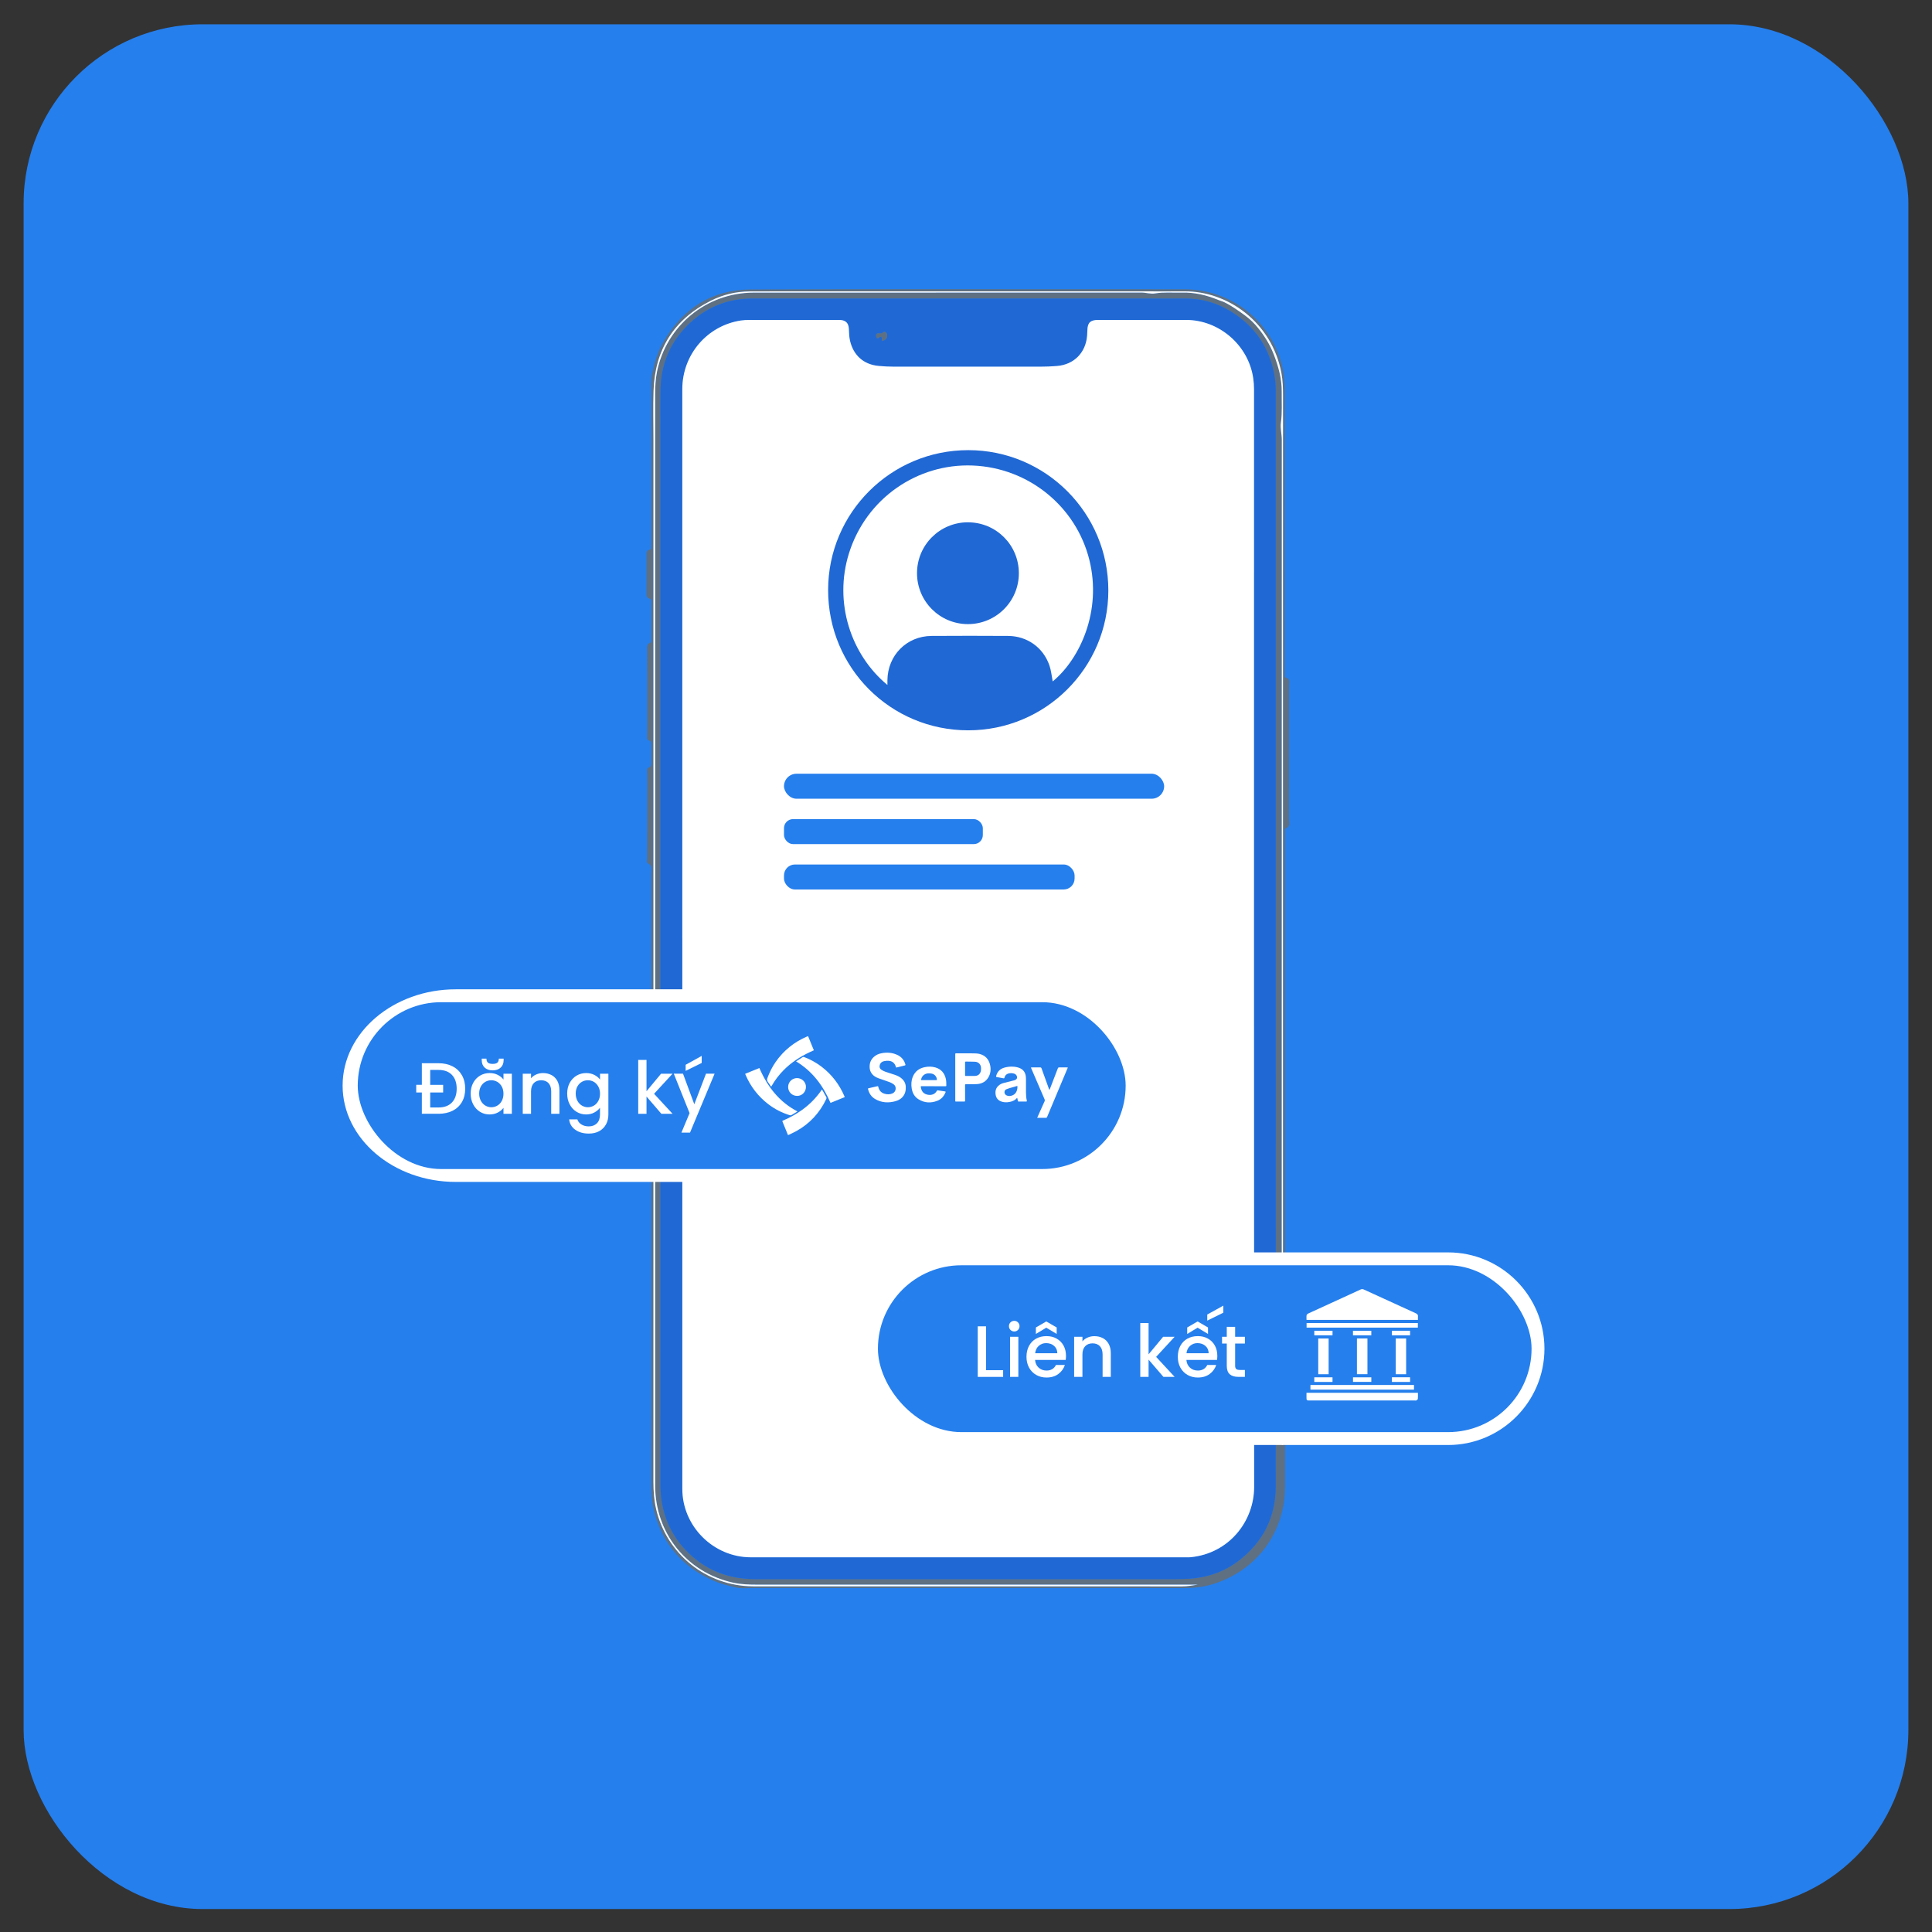 <?xml version="1.0" encoding="UTF-8"?>
<svg id="Layer_1" xmlns="http://www.w3.org/2000/svg" viewBox="0 0 1500 1500">
  <rect x="0" y="0" width="1500" height="1500" fill="#333333" stroke="none"/>
  <defs>
    <style>
      .cls-1 {
        fill: #5e7082;
      }

      .cls-2 {
        fill: #fff;
      }

      .cls-3 {
        fill: #257fed;
      }

      .cls-4 {
        fill: #2068d4;
      }
    </style>
  </defs>
  <rect class="cls-3" x="18.34" y="18.86" width="1463.31" height="1463.31" rx="138.97" ry="138.97"/>
  <g>
    <path class="cls-1" d="M505.68,917.71c0-79.82,0-159.64-.04-239.47,0-2.86,1.22-6.21-2.72-8.04-1.08-.5-.49-2.62-.49-4,.02-19.45.08-38.9.11-58.35,0-2.96-.09-5.91-.08-8.87,0-1.05-.3-2.45.95-2.89,2.62-.91,2.27-2.99,2.27-4.98,0-4.2,0-8.4,0-12.6,0-1.58.09-3.12-1.94-3.71-1.58-.46-1.32-1.92-1.31-3.13,0-3.27.11-6.53.1-9.8-.02-19.14-.06-38.28-.08-57.41,0-2.12-.54-4.41,2.38-5.36.96-.31.84-1.58.84-2.5.01-9.65.01-19.29,0-28.94,0-1.09.11-2.6-1.08-2.82-2.92-.54-2.6-2.61-2.6-4.61,0-9.65,0-19.29.02-28.94,0-1.98-.41-4.16,2.61-4.5.84-.09.99-1.1,1.01-1.89.04-1.24.04-2.49.04-3.73,0-38.9-.01-77.8.02-116.7,0-4.66-.39-9.46.57-13.95,1.85-8.64,4.25-17.2,8.75-24.96,15.2-26.21,37.82-40.74,68.2-40.84,101.6-.34,203.21-.13,304.82-.14,10.58,0,21.16-.04,31.74.01,34.53.19,64.34,22.24,74.5,55.26,2.38,7.74,3.29,15.73,3.28,23.88-.07,72.2-.04,144.39-.04,216.59,0,1.24,0,2.49,0,3.73,0,.8.04,1.88.78,2.06,3.6.88,2.51,3.67,2.51,5.94.02,34.54.02,69.09-.03,103.63,0,2.69,1.42,6-2.57,7.46-.71.26-.46,1.41-.48,2.17-.03,1.4-.01,2.8-.01,4.2,0,155.13,0,310.26,0,465.4,0,13.07.03,26.14,0,39.21-.11,35.08-21.05,64.1-54.3,75.26-7.74,2.6-15.7,3.62-23.87,3.61-53.68-.06-107.36-.03-161.04-.03-57.88,0-115.76,0-173.65-.01-4.51,0-9.19.57-13.48-.44-5.84-1.38-11.78-2.76-17.35-5.22-24.37-10.77-39.99-28.95-46.36-54.87-1.56-6.36-2-12.88-2-19.45.03-78.42.02-156.84.02-235.26ZM990.5,728.54c0-141.14,0-282.27,0-423.41,0-3.88-.12-7.73-.71-11.61-3.54-23.11-15.39-40.61-35.44-52.45-10.48-6.19-21.93-9.33-34.2-9.23-9.96.08-19.92.02-29.88.02-102.08,0-204.16.02-306.24-.03-19.88,0-36.77,7.24-50.61,21.18-13.63,13.73-20.36,30.65-20.6,50-.18,14-.03,28.01-.03,42.01,0,233.73,0,467.45,0,701.18,0,35.01,0,70.02-.01,105.04,0,4.51.15,8.99.82,13.47,2.23,14.73,8.32,27.58,18.52,38.44,14.67,15.63,32.93,22.84,54.18,22.85,108.3.02,216.61.01,324.91,0,5.28,0,10.53-.07,15.82-.64,12.52-1.36,23.91-5.57,33.91-13.07,19.41-14.57,29.52-34.12,29.53-58.46.07-141.76.03-283.52.03-425.28ZM930.18,1230.29c-4.49,0-8.98,0-13.46,0-20.85,0-41.7,0-62.55,0-88.68,0-177.36,0-266.04.02-6.39,0-12.76-.19-19.03-1.58-35.9-7.96-60.31-38.35-60.39-75.24-.03-12.91,0-25.83,0-38.74,0-161.51,0-323.03,0-484.54,0-107.99,0-215.97-.02-323.96,0-5.93.28-11.82,1.45-17.64,7.21-35.73,38.46-61.41,75-61.42,100.36-.05,200.73-.01,301.09-.05,3.58,0,7.09,1.24,10.67.65,6.81-1.12,13.65-.42,20.48-.62,10.02-.3,19.54,1.96,28.72,5.78,1.53.64,3.13,1,4.66,1.76,5.67,2.79,10.71,6.45,15.8,10.13,3.92,2.83,7.36,6.24,10.3,9.88,4.91,6.08,9.09,12.72,11.99,20.13,3.73,9.51,6.43,19.19,6.3,29.48-.1,7.91.46,15.84-.61,23.75-.61,4.49.68,8.94.68,13.46-.06,189.05-.05,378.11-.05,567.16,0,69.4,0,138.8,0,208.19,0,1.64,0,3.28,0,4.91.33-.02.65-.04.98-.06,0-1.85,0-3.7,0-5.54,0-161.83-.01-323.65-.01-485.48,0-107.83,0-215.66.04-323.49,0-5.93-.17-11.85-1.26-17.65-7.46-39.51-41.76-63.67-75.36-63.39-11.51.09-23.03,0-34.54,0-92.27,0-184.54,0-276.81,0-8.71,0-17.43,0-26.14.05-10.6.07-20.72,2.48-30.13,7.22-28.73,14.49-43.51,38.06-44.51,70.13-.39,12.59-.07,25.2-.07,37.8,0,142.53,0,285.06,0,427.59,0,127.12,0,254.25-.02,381.37,0,7.18.47,14.29,2.1,21.29,8.11,34.93,39.07,59.71,74.98,59.97,10.27.08,20.54.02,30.81.02,100.83,0,201.66,0,302.49.02,4.21,0,8.32-.7,12.5-1.37Z"/>
    <path class="cls-4" d="M990.5,728.54c0,141.76.04,283.52-.03,425.28-.01,24.34-10.12,43.88-29.53,58.46-10.01,7.51-21.4,11.71-33.91,13.07-5.29.57-10.54.64-15.82.64-108.3.01-216.61.02-324.91,0-21.24,0-39.51-7.22-54.18-22.85-10.2-10.86-16.29-23.71-18.52-38.44-.68-4.48-.83-8.96-.82-13.47.02-35.01.01-70.02.01-105.04,0-233.73,0-467.45,0-701.18,0-14-.14-28.01.03-42.01.25-19.35,6.97-36.27,20.6-50,13.84-13.94,30.73-21.19,50.61-21.18,102.08.04,204.16.02,306.24.03,9.96,0,19.92.06,29.88-.02,12.27-.1,23.72,3.05,34.2,9.23,20.05,11.84,31.9,29.34,35.44,52.45.59,3.88.71,7.73.71,11.61,0,141.14,0,282.27,0,423.41ZM529.74,728.37c0,142.54,0,285.07,0,427.61,0,29.05,24.13,53.12,53.26,53.12,112.5,0,225.01,0,337.51,0,1.24,0,2.5.07,3.73-.05,30.02-2.87,49.48-27.94,49.46-54.65-.17-283.98-.1-567.96-.09-851.94,0-2.96-.2-5.89-.62-8.82-3.69-25.51-26.33-45.21-52.07-45.23-20.54-.02-41.08,0-61.62,0-2.33,0-4.67-.03-7,0-5.75.08-7.88,2.15-8.06,7.79-.05,1.4-.1,2.8-.2,4.19-.98,13.45-10.21,22.79-23.64,23.8-4.33.33-8.69.51-13.03.52-37.66.04-75.31.04-112.97,0-4.03,0-8.08-.22-12.1-.58-11.77-1.04-19.79-8.22-22.4-19.75-.69-3.07-.69-6.16-.87-9.26-.25-4.33-2.46-6.44-6.77-6.7-.78-.05-1.56-.01-2.33-.01-22.72,0-45.44-.01-68.16.02-2.17,0-4.37.07-6.51.4-26.32,4.02-45.53,26.55-45.53,53.34,0,142.07,0,284.14,0,426.21ZM684.89,264.81c.8-.37,1.73-.62,2.45-1.15,1.51-1.11,1.95-3.47.96-4.98-1.08-1.64-2.29-1.14-3.49-.07-.34.31-.75.3-1.26.21-2.72-.5-3.79.41-3.24,2.71.18.76.81,1.68,1.61,1.03,3.82-3.12,2.21,1,2.97,2.26Z"/>
    <path class="cls-2" d="M930.18,1230.29c-4.18.67-8.29,1.37-12.5,1.37-100.83-.02-201.66-.02-302.49-.02-10.27,0-20.54.06-30.81-.02-35.9-.26-66.87-25.04-74.98-59.97-1.63-7-2.1-14.11-2.1-21.29.03-127.12.02-254.25.02-381.37,0-142.53,0-285.06,0-427.59,0-12.6-.32-25.21.07-37.8,1-32.07,15.78-55.64,44.51-70.13,9.41-4.74,19.53-7.15,30.13-7.22,8.71-.06,17.43-.05,26.14-.05,92.27,0,184.54,0,276.81,0,11.51,0,23.03.09,34.54,0,33.6-.28,67.9,23.88,75.36,63.39,1.1,5.8,1.26,11.72,1.26,17.65-.05,107.83-.05,215.66-.04,323.49,0,161.83,0,323.65.01,485.48,0,1.85,0,3.7,0,5.54-.33.02-.65.04-.98.06,0-1.64,0-3.28,0-4.91,0-69.4,0-138.8,0-208.19,0-189.05,0-378.11.05-567.16,0-4.52-1.29-8.97-.68-13.46,1.07-7.91.51-15.83.61-23.75.13-10.29-2.58-19.97-6.3-29.48-2.9-7.4-7.08-14.05-11.99-20.13-2.94-3.64-6.38-7.05-10.3-9.88-5.09-3.68-10.13-7.34-15.8-10.13-1.53-.76-3.13-1.12-4.66-1.76-9.18-3.82-18.7-6.08-28.72-5.78-6.83.2-13.67-.5-20.48.62-3.57.59-7.08-.65-10.67-.65-100.36.04-200.73,0-301.09.05-36.53.02-67.78,25.69-75,61.42-1.17,5.82-1.45,11.71-1.45,17.64.03,107.99.02,215.97.02,323.96,0,161.51,0,323.03,0,484.54,0,12.91-.02,25.83,0,38.74.09,36.89,24.49,67.29,60.39,75.24,6.27,1.39,12.63,1.58,19.03,1.58,88.68-.02,177.36-.02,266.04-.02,20.85,0,41.7,0,62.55,0,4.49,0,8.98,0,13.46,0Z"/>
    <path class="cls-2" d="M529.74,728.37c0-142.07,0-284.14,0-426.21,0-26.79,19.21-49.32,45.53-53.34,2.14-.33,4.34-.4,6.51-.4,22.72-.03,45.44-.02,68.16-.02.78,0,1.56-.03,2.33.01,4.31.26,6.52,2.37,6.77,6.7.18,3.1.18,6.19.87,9.26,2.61,11.53,10.63,18.7,22.4,19.75,4.02.36,8.06.57,12.1.58,37.66.04,75.31.04,112.97,0,4.34,0,8.7-.19,13.03-.52,13.42-1.01,22.65-10.35,23.64-23.8.1-1.39.15-2.79.2-4.19.18-5.64,2.31-7.71,8.06-7.79,2.33-.03,4.67,0,7,0,20.54,0,41.08-.01,61.62,0,25.74.02,48.38,19.71,52.07,45.23.42,2.93.62,5.86.62,8.82-.02,283.98-.08,567.96.09,851.94.02,26.7-19.44,51.77-49.46,54.65-1.23.12-2.49.05-3.73.05-112.5,0-225.01,0-337.51,0-29.13,0-53.26-24.07-53.26-53.12,0-142.54,0-285.07,0-427.61Z"/>
    <path class="cls-1" d="M684.89,264.81c-.77-1.26.85-5.38-2.97-2.26-.8.65-1.43-.27-1.61-1.03-.56-2.29.52-3.2,3.24-2.71.51.09.92.1,1.26-.21,1.2-1.07,2.42-1.56,3.49.07.99,1.51.55,3.87-.96,4.98-.72.53-1.65.79-2.45,1.15Z"/>
  </g>
  <path class="cls-2" d="M353.84,917.64c-48.44,0-87.84-33.54-87.84-74.77s39.41-74.77,87.84-74.77h444.03c48.44,0,87.84,33.54,87.84,74.77s-39.41,74.77-87.84,74.77h-444.03Z"/>
  <rect class="cls-3" x="277.75" y="778.11" width="596.21" height="129.53" rx="64.77" ry="64.77"/>
  <g>
    <path class="cls-2" d="M351.35,827.89c3.12,1.6,5.54,3.9,7.26,6.89s2.57,6.49,2.57,10.48-.86,7.46-2.57,10.39c-1.71,2.94-4.13,5.19-7.26,6.75-3.13,1.56-6.78,2.34-10.96,2.34h-12.88v-16.55h-4.35v-5.93h4.35v-16.78h12.88c4.18,0,7.83.8,10.96,2.4ZM350.9,855.94c2.45-2.6,3.67-6.16,3.67-10.68s-1.22-8.12-3.67-10.7c-2.45-2.58-5.95-3.87-10.51-3.87h-6.38v11.58h10.05v5.93h-10.05v11.64h6.38c4.56,0,8.06-1.3,10.51-3.9Z"/>
    <path class="cls-2" d="M367.37,840.74c1.3-2.41,3.07-4.28,5.31-5.62,2.24-1.34,4.72-2,7.43-2,2.45,0,4.58.48,6.41,1.44,1.83.96,3.29,2.16,4.38,3.59v-4.52h6.5v31.12h-6.5v-4.63c-1.09,1.47-2.58,2.69-4.46,3.67-1.88.98-4.03,1.47-6.44,1.47-2.67,0-5.12-.69-7.34-2.06-2.22-1.37-3.98-3.29-5.28-5.76-1.3-2.47-1.95-5.26-1.95-8.39s.65-5.89,1.95-8.3ZM389.56,843.57c-.89-1.58-2.04-2.79-3.47-3.62-1.43-.83-2.97-1.24-4.63-1.24s-3.2.41-4.63,1.21c-1.43.81-2.59,2-3.47,3.56-.89,1.56-1.33,3.42-1.33,5.56s.44,4.03,1.33,5.65c.88,1.62,2.05,2.85,3.5,3.7,1.45.85,2.98,1.27,4.6,1.27s3.2-.41,4.63-1.24c1.43-.83,2.59-2.04,3.47-3.64.88-1.6,1.33-3.47,1.33-5.62s-.44-4.01-1.33-5.59ZM388.72,828.88c-1.53,1.43-3.61,2.15-6.24,2.15s-4.71-.72-6.21-2.17c-1.51-1.45-2.26-3.36-2.26-5.73v-1.19h3.67c0,1.36.36,2.37,1.07,3.05.71.68,1.96,1.02,3.73,1.02s3.01-.34,3.73-1.02c.71-.68,1.07-1.69,1.07-3.05h3.73v1.24c0,2.37-.76,4.27-2.29,5.71Z"/>
    <path class="cls-2" d="M428.14,834.64c1.94,1.02,3.45,2.52,4.55,4.52,1.09,2,1.64,4.41,1.64,7.23v18.36h-6.38v-17.4c0-2.79-.7-4.92-2.09-6.41-1.39-1.49-3.3-2.23-5.71-2.23s-4.32.74-5.73,2.23-2.12,3.62-2.12,6.41v17.4h-6.44v-31.12h6.44v3.56c1.05-1.28,2.4-2.28,4.04-2.99,1.64-.71,3.38-1.07,5.22-1.07,2.45,0,4.64.51,6.58,1.52Z"/>
    <path class="cls-2" d="M461.47,834.56c1.86.96,3.32,2.16,4.38,3.59v-4.52h6.5v31.63c0,2.86-.6,5.41-1.81,7.65-1.21,2.24-2.95,4-5.23,5.28s-5,1.92-8.16,1.92c-4.22,0-7.72-.99-10.51-2.97-2.79-1.98-4.37-4.66-4.75-8.05h6.38c.49,1.62,1.53,2.93,3.13,3.93,1.6,1,3.51,1.5,5.73,1.5,2.6,0,4.7-.79,6.3-2.37,1.6-1.58,2.4-3.88,2.4-6.89v-5.2c-1.09,1.47-2.57,2.7-4.43,3.7-1.86,1-3.98,1.5-6.35,1.5-2.71,0-5.19-.69-7.43-2.06-2.24-1.37-4.01-3.29-5.31-5.76-1.3-2.47-1.95-5.26-1.95-8.39s.65-5.89,1.95-8.3c1.3-2.41,3.07-4.28,5.31-5.62,2.24-1.34,4.72-2,7.43-2,2.41,0,4.55.48,6.41,1.44ZM464.52,843.57c-.89-1.58-2.04-2.79-3.47-3.62-1.43-.83-2.97-1.24-4.63-1.24s-3.2.41-4.63,1.21c-1.43.81-2.59,2-3.47,3.56-.89,1.56-1.33,3.42-1.33,5.56s.44,4.03,1.33,5.65c.88,1.62,2.05,2.85,3.5,3.7,1.45.85,2.98,1.27,4.6,1.27s3.2-.41,4.63-1.24c1.43-.83,2.59-2.04,3.47-3.64.88-1.6,1.33-3.47,1.33-5.62s-.44-4.01-1.33-5.59Z"/>
    <path class="cls-2" d="M507.82,849.21l14.35,15.53h-8.7l-11.52-13.39v13.39h-6.44v-41.8h6.44v24.29l11.3-13.61h8.92l-14.35,15.59Z"/>
    <path class="cls-2" d="M554.81,833.62l-19.09,45.75h-6.67l6.33-15.14-12.26-30.62h7.17l8.76,23.72,9.09-23.72h6.67ZM544.81,825.27l-12.48,6.16v-4.74l12.48-6.89v5.48Z"/>
  </g>
  <path class="cls-2" d="M746.39,1121.9c-41.23,0-74.77-33.54-74.77-74.77s33.54-74.77,74.77-74.77h377.94c41.23,0,74.77,33.54,74.77,74.77s-33.54,74.77-74.77,74.77h-377.94Z"/>
  <rect class="cls-3" x="681.62" y="982.36" width="507.48" height="129.53" rx="64.77" ry="64.77"/>
  <g>
    <g>
      <path class="cls-2" d="M765.56,1063.81h13.27v5.2h-19.71v-39.26h6.44v34.06Z"/>
      <path class="cls-2" d="M784.54,1032.57c-.79-.79-1.19-1.77-1.19-2.94s.39-2.15,1.19-2.94c.79-.79,1.77-1.19,2.94-1.19s2.09.4,2.88,1.19c.79.79,1.19,1.77,1.19,2.94s-.4,2.15-1.19,2.94-1.75,1.19-2.88,1.19-2.15-.4-2.94-1.19ZM790.64,1037.88v31.12h-6.44v-31.12h6.44Z"/>
      <path class="cls-2" d="M827.41,1055.84h-23.78c.19,2.49,1.11,4.48,2.77,5.99,1.66,1.51,3.69,2.26,6.1,2.26,3.46,0,5.91-1.45,7.34-4.35h6.95c-.94,2.86-2.65,5.21-5.11,7.03-2.47,1.83-5.53,2.74-9.18,2.74-2.98,0-5.64-.67-7.99-2.01-2.35-1.34-4.2-3.22-5.54-5.65-1.34-2.43-2.01-5.24-2.01-8.44s.65-6.02,1.95-8.45c1.3-2.43,3.12-4.3,5.48-5.62,2.35-1.32,5.06-1.98,8.11-1.98s5.55.64,7.85,1.92c2.3,1.28,4.08,3.08,5.37,5.39,1.28,2.32,1.92,4.98,1.92,7.99,0,1.17-.08,2.22-.23,3.16ZM820.91,1050.65c-.04-2.37-.88-4.27-2.54-5.71-1.66-1.43-3.71-2.15-6.16-2.15-2.22,0-4.12.71-5.71,2.12-1.58,1.41-2.52,3.32-2.82,5.73h17.23ZM812.33,1030.82l-8.08,4.86v-5.03l8.08-4.69,8.08,4.69v5.03l-8.08-4.86Z"/>
      <path class="cls-2" d="M856.24,1038.9c1.94,1.02,3.45,2.52,4.55,4.52,1.09,2,1.64,4.41,1.64,7.23v18.36h-6.38v-17.4c0-2.79-.7-4.92-2.09-6.41-1.39-1.49-3.3-2.23-5.71-2.23s-4.32.74-5.73,2.23-2.12,3.62-2.12,6.41v17.4h-6.44v-31.12h6.44v3.56c1.05-1.28,2.4-2.28,4.04-2.99,1.64-.71,3.38-1.07,5.22-1.07,2.45,0,4.64.51,6.58,1.52Z"/>
      <path class="cls-2" d="M897.62,1053.47l14.35,15.53h-8.7l-11.52-13.39v13.39h-6.44v-41.8h6.44v24.29l11.3-13.61h8.92l-14.35,15.59Z"/>
      <path class="cls-2" d="M944.9,1055.84h-23.78c.19,2.49,1.11,4.48,2.77,5.99,1.66,1.51,3.69,2.26,6.1,2.26,3.46,0,5.91-1.45,7.34-4.35h6.95c-.94,2.86-2.65,5.21-5.11,7.03-2.47,1.83-5.53,2.74-9.18,2.74-2.98,0-5.64-.67-7.99-2.01-2.35-1.34-4.2-3.22-5.54-5.65-1.34-2.43-2.01-5.24-2.01-8.44s.65-6.02,1.95-8.45c1.3-2.43,3.12-4.3,5.48-5.62,2.35-1.32,5.06-1.98,8.11-1.98s5.55.64,7.85,1.92c2.3,1.28,4.08,3.08,5.37,5.39,1.28,2.32,1.92,4.98,1.92,7.99,0,1.17-.08,2.22-.23,3.16ZM938.4,1050.65c-.04-2.37-.88-4.27-2.54-5.71-1.66-1.43-3.71-2.15-6.16-2.15-2.22,0-4.12.71-5.71,2.12-1.58,1.41-2.52,3.32-2.82,5.73h17.23ZM929.82,1030.82l-8.08,4.86v-5.03l8.08-4.69,8.08,4.69v5.03l-8.08-4.86Z"/>
      <path class="cls-2" d="M958.96,1043.13v17.23c0,1.17.27,2.01.82,2.51.54.51,1.48.76,2.8.76h3.95v5.37h-5.08c-2.9,0-5.12-.68-6.67-2.03-1.54-1.36-2.32-3.56-2.32-6.61v-17.23h-3.67v-5.25h3.67v-7.74h6.5v7.74h7.57v5.25h-7.57Z"/>
    </g>
    <path class="cls-2" d="M949.79,1019.17l-12.48,6.16v-4.74l12.48-6.89v5.48Z"/>
  </g>
  <g>
    <path class="cls-2" d="M1014.38,1024.75c0-1.26-.13-2.47.06-3.63.08-.49.72-1.06,1.25-1.3,10.82-4.99,21.65-9.94,32.48-14.89,2.74-1.25,5.48-2.48,8.2-3.77.86-.41,1.62-.4,2.47,0,13.48,6.19,26.97,12.37,40.48,18.51,1.21.55,1.71,1.27,1.58,2.56-.08.81-.01,1.63-.01,2.52h-86.51Z"/>
    <path class="cls-2" d="M1100.87,1081.35c0,1.64.09,3.21-.06,4.76-.04.43-.7.88-1.17,1.18-.27.17-.72.05-1.1.05-27.3,0-54.6,0-81.89,0-2.16,0-2.3-.14-2.3-2.33,0-1.19,0-2.38,0-3.65h86.52Z"/>
    <path class="cls-2" d="M1014.43,1030.76v-3.56h86.39v3.56h-86.39Z"/>
    <path class="cls-2" d="M1097.82,1075.29v3.62h-80.4v-3.62h80.4Z"/>
    <path class="cls-2" d="M1053.52,1039.15h8.16v27.75h-8.16v-27.75Z"/>
    <path class="cls-2" d="M1031.55,1066.94h-8.07v-27.76h8.07v27.76Z"/>
    <path class="cls-2" d="M1091.72,1066.94h-8.07v-27.77h8.07v27.77Z"/>
    <path class="cls-2" d="M1050.44,1036.74v-3.53h14.24v3.53h-14.24Z"/>
    <path class="cls-2" d="M1050.47,1072.89v-3.54h14.22v3.54h-14.22Z"/>
    <path class="cls-2" d="M1020.42,1036.73v-3.54h14.15v3.54h-14.15Z"/>
    <path class="cls-2" d="M1020.42,1072.94v-3.6h14.14v3.6h-14.14Z"/>
    <path class="cls-2" d="M1080.67,1069.31h14.12v3.62h-14.12v-3.62Z"/>
    <path class="cls-2" d="M1080.62,1036.74v-3.55h14.16v3.55h-14.16Z"/>
  </g>
  <path class="cls-4" d="M751.68,567.02c-60.34-.04-108.81-48.63-108.73-109.02.07-59.95,48.74-108.5,108.77-108.51,60.16-.01,108.9,48.86,108.79,109.09-.11,59.95-48.81,108.48-108.83,108.44ZM688.99,531.84c0-1.56,0-2.6,0-3.64.16-19.36,14.91-34.33,34.23-34.46,19.82-.14,39.63-.12,59.45,0,14.78.09,27.19,8.88,32.06,22.8,1.41,4.04,1.78,8.44,2.59,12.52,21.24-17.55,38.28-54.74,28.46-94.34-10.26-41.35-47.04-71.55-90.58-73.29-42.94-1.71-82.69,25.49-96.05,68.11-11.98,38.2,1.42,78.79,29.85,102.28Z"/>
  <path class="cls-4" d="M751.48,405.52c21.87,0,39.5,17.57,39.56,39.43.06,21.93-17.7,39.67-39.65,39.61-21.83-.06-39.44-17.74-39.42-39.58.02-21.84,17.67-39.46,39.52-39.47Z"/>
  <rect class="cls-3" x="608.69" y="600.73" width="295.15" height="19.4" rx="9.7" ry="9.7"/>
  <rect class="cls-3" x="608.69" y="635.96" width="154.38" height="19.4" rx="7.02" ry="7.02"/>
  <rect class="cls-3" x="608.69" y="671.19" width="225.62" height="19.4" rx="8.48" ry="8.48"/>
  <path class="cls-2" d="M695.78,828.89c-.23-.62-.39-1.18-.63-1.71-1-2.21-2.77-3.41-5.16-3.56-1.19-.08-2.42,0-3.58.25-1.66.35-2.9,1.33-3.36,3.07-.4,1.5-.05,2.74,1.24,3.59.96.63,2.02,1.17,3.1,1.55,2.47.88,4.99,1.61,7.48,2.45,2.25.76,4.32,1.82,5.98,3.57,2.03,2.13,2.62,4.68,2.37,7.53-.15,1.79-.61,3.46-1.62,4.96-1.52,2.26-3.7,3.62-6.25,4.34-5.5,1.55-10.87,1.29-15.9-1.65-2.97-1.74-4.73-4.43-5.52-7.77-.09-.37.04-.52.37-.59,2.34-.54,4.68-1.07,7.02-1.61.31-.07.49.01.54.36.03.25.14.5.21.75.66,2.43,2.22,3.99,4.6,4.73,2.09.65,4.18.65,6.22-.2,2.86-1.19,3.37-5.17,1.1-6.96-.96-.75-2.09-1.36-3.23-1.79-2.87-1.08-5.79-2-8.68-3.03-2.45-.87-4.51-2.27-5.84-4.57-.88-1.5-1.09-3.15-1.05-4.86.06-2.75,1.08-5.06,3.05-6.96,1.71-1.65,3.81-2.58,6.11-3.04,4.22-.84,8.34-.53,12.27,1.27,3.22,1.48,5.35,3.94,6.31,7.39.14.49.07.71-.47.83-2.22.52-4.42,1.09-6.69,1.65Z"/>
  <path class="cls-2" d="M741.66,836.52c0-5.94,0-11.87,0-17.81,0-.88.03-.91.92-.91,4.19,0,8.39-.04,12.58.02,1.79.03,3.64.02,5.36.45,4.53,1.14,7.25,4.21,8.22,8.72.72,3.37.39,6.65-1.48,9.67-1.82,2.93-4.52,4.53-7.87,4.94-1.96.24-3.96.13-5.94.17-1.14.02-2.29.03-3.43,0-.59-.02-.75.2-.75.77.02,3.99,0,7.98.02,11.97,0,.58-.17.75-.75.74-2.03-.03-4.05-.01-6.08-.01-.8,0-.8,0-.8-.79,0-5.98,0-11.95,0-17.93ZM749.28,829.75c0,1.66.01,3.33,0,4.99,0,.45.12.64.61.64,2.31-.02,4.61.01,6.92-.02,2.54-.04,4.24-1.46,4.73-3.94.14-.7.13-1.43.13-2.15,0-2.72-1.94-4.82-4.65-4.94-2.36-.11-4.73-.08-7.09-.13-.5-.01-.66.19-.65.68.02,1.62,0,3.25,0,4.87Z"/>
  <path class="cls-2" d="M724.83,843.32c-3.07,0-6.14,0-9.21,0-.77,0-.78,0-.67.78.44,3.32,2.31,5.38,5.63,5.89,2.69.41,5.31-.38,6.77-3.04.19-.34.37-.49.8-.41,1.83.31,3.67.6,5.52.83.65.08.59.33.41.78-1.23,2.94-3.19,5.22-6.17,6.42-5.09,2.05-10.09,1.81-14.8-1.1-3.08-1.9-4.68-4.86-5.26-8.4-.5-3.1-.36-6.14.85-9.08,1.71-4.17,4.88-6.55,9.22-7.45,2.72-.57,5.46-.58,8.15.17,4.57,1.27,7.25,4.35,8.28,8.93.39,1.72.37,3.46.37,5.2,0,.47-.25.5-.61.5-3.09,0-6.18,0-9.27,0ZM721.22,838.6c.34,0,.68,0,1.02,0,1.52,0,3.05,0,4.57,0,.33,0,.65,0,.6-.51-.21-2.18-1.74-4.03-3.89-4.51-.89-.2-1.83-.23-2.74-.22-2.72.04-5.06,1.96-5.58,4.52-.13.65-.08.72.6.73,1.8,0,3.61,0,5.41,0Z"/>
  <path class="cls-2" d="M589.58,829.21c6.22,14.43,15.31,26.27,29.56,33.7-.25.16-.44.29-.64.41-1.24.75-2.49,1.47-3.7,2.25-.57.37-1.11.43-1.76.23-5.96-1.84-11.43-4.63-16.39-8.41-7.97-6.06-13.87-13.73-17.81-22.91-.08-.18-.15-.37-.21-.56-.02-.05,0-.12-.02-.25,3.63-1.48,7.28-2.96,10.96-4.46Z"/>
  <path class="cls-2" d="M789.68,852.27c-.39.46-.63.83-.96,1.1-1.39,1.19-3.04,1.83-4.82,2.17-2.37.45-4.7.46-6.96-.5-2.42-1.03-3.66-2.9-3.98-5.49-.32-2.56.27-4.76,2.18-6.55,1.21-1.14,2.67-1.82,4.27-2.22,2.56-.64,5.13-1.28,7.69-1.93.46-.12.93-.27,1.35-.49,1.14-.6,1.51-1.72,1.01-2.91-.41-.96-1.11-1.6-2.12-1.9-1.5-.44-3-.48-4.5-.05-1.62.47-2.57,1.58-2.97,3.17-.12.49-.33.6-.79.51-1.77-.34-3.54-.66-5.31-.98-.47-.09-.47-.37-.37-.76.89-3.45,3.07-5.63,6.5-6.57,2.2-.6,4.44-.87,6.72-.72,1.82.12,3.62.43,5.3,1.19,2.75,1.22,4.15,3.44,4.52,6.34.13,1.05.14,2.12.14,3.17.02,3.09,0,6.17,0,9.26,0,2.16.15,4.32.65,6.43.12.5,0,.7-.54.7-1.91-.02-3.81-.01-5.72,0-.44,0-.66-.13-.71-.6-.07-.55-.21-1.1-.34-1.64-.04-.18-.13-.35-.28-.75ZM789.91,843.1c-.28.07-.51.12-.74.19-1.83.52-3.66,1.02-5.48,1.57-.82.25-1.63.53-2.42.87-.68.29-1.1.85-1.29,1.57-.36,1.33.28,2.63,1.63,3.23,1.58.7,3.15.45,4.66-.18,2.7-1.12,3.89-4.26,3.64-7.24Z"/>
  <path class="cls-2" d="M627.38,804.45c1.5,3.67,2.98,7.3,4.49,10.99-1.07.49-2.1.94-3.13,1.43-7.52,3.54-14.39,8.01-20.27,13.93-3.65,3.68-6.76,7.76-9.34,12.26-.09.16-.18.31-.28.46-.02.03-.06.05-.16.14-.15-.2-.3-.39-.44-.59-.69-1.03-1.34-2.1-2.09-3.09-.68-.89-.78-1.78-.41-2.81,1.62-4.47,3.71-8.7,6.42-12.61,6.23-8.98,14.43-15.56,24.47-19.84.22-.09.44-.16.73-.27Z"/>
  <path class="cls-2" d="M805.26,867.87c.81-1.82,1.55-3.5,2.31-5.18,1.15-2.56,2.29-5.12,3.45-7.67.24-.52.24-.96,0-1.48-3.05-7.06-6.09-14.13-9.13-21.19-.5-1.15-.98-2.31-1.51-3.54.26-.03.43-.07.6-.07,2.25,0,4.49.01,6.74-.01.54,0,.74.26.9.7,1.89,5.24,3.78,10.47,5.67,15.7.12.33.27.65.46,1.14.17-.33.28-.51.35-.7,2.07-5.36,4.14-10.72,6.19-16.09.2-.52.46-.76,1.05-.75,2.05.03,4.09.01,6.14.01.16,0,.31.02.57.03-.09.25-.15.44-.23.64-3.9,9.31-7.81,18.61-11.71,27.92-1.35,3.21-2.69,6.43-4.04,9.64-.37.88-.46.92-1.39.92-1.89,0-3.77,0-5.66-.01-.22,0-.43,0-.78,0Z"/>
  <path class="cls-2" d="M655.86,851.78c-3.7,1.51-7.35,2.99-11.06,4.5-5.7-13.39-14.04-24.55-26.74-32.23,1.05-.68,2.01-1.31,2.99-1.93.67-.43,1.37-.84,2.03-1.29.43-.3.83-.31,1.3-.13,4.9,1.87,9.45,4.38,13.61,7.58,7.87,6.07,13.71,13.71,17.61,22.84.08.18.15.37.27.67Z"/>
  <path class="cls-2" d="M611.8,881.3c-.61-1.49-1.2-2.93-1.79-4.38-.82-2-1.62-4.01-2.46-6-.21-.5-.13-.71.38-.92,5.27-2.25,10.28-4.98,14.92-8.35,5.87-4.25,10.88-9.34,14.98-15.31.09-.13.19-.26.31-.42.07.06.14.1.17.16,1.04,1.83,2.06,3.67,3.11,5.49.35.61.34,1.18.04,1.81-5.1,10.66-12.73,18.97-23.08,24.74-1.92,1.07-3.94,1.97-5.92,2.94-.19.09-.4.15-.66.24Z"/>
  <path class="cls-2" d="M611.9,843.9c.08-4.35,3.65-6.94,7.02-6.87,3.77.08,6.85,3.1,6.82,6.88-.03,3.96-3.11,6.97-6.83,6.95-3.95-.02-6.95-2.94-7.02-6.96Z"/>
</svg>